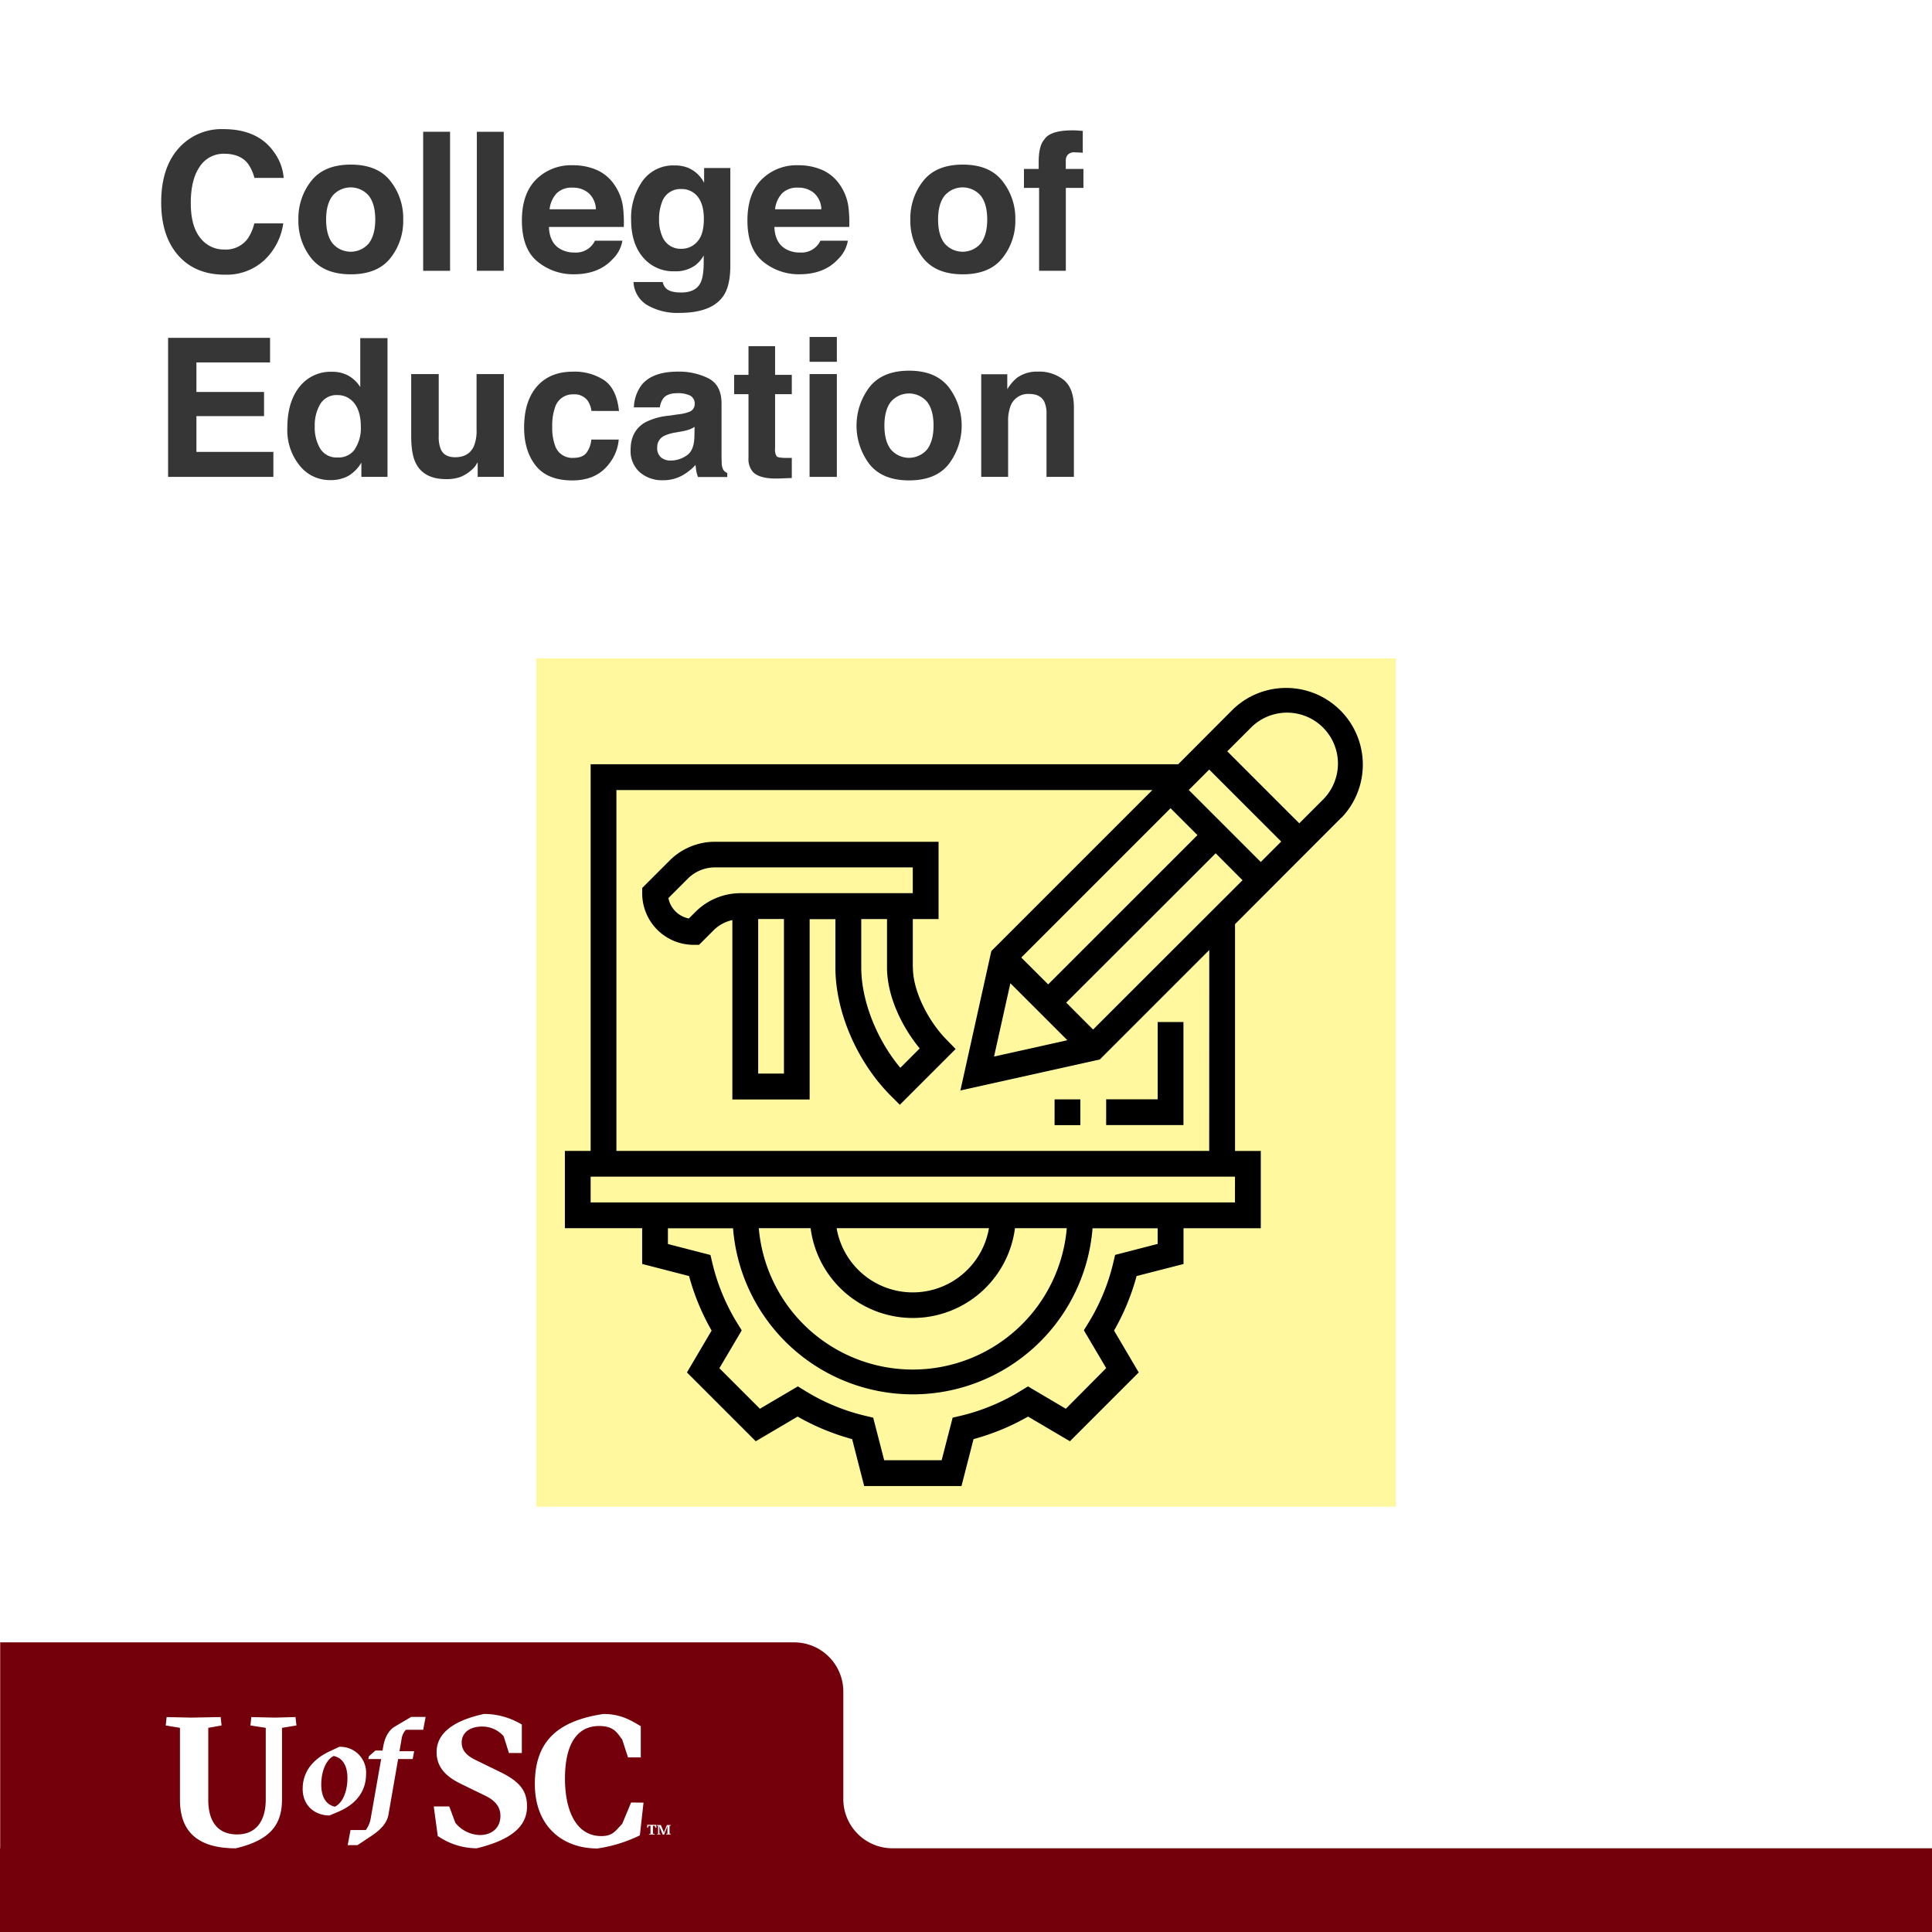 <svg xmlns="http://www.w3.org/2000/svg" xmlns:xlink="http://www.w3.org/1999/xlink" viewBox="0 0 600 600"><defs><style>.cls-1{fill:none;}.cls-2{fill:#fff;}.cls-3{fill:#73000a;}.cls-4{fill:#363636;}.cls-5{fill:#fff89e;}.cls-6{clip-path:url(#clip-path);}</style><clipPath id="clip-path"><rect class="cls-1" x="175.42" y="213.34" width="248.14" height="248.14"/></clipPath></defs><g id="Layer_2" data-name="Layer 2"><g id="Art"><rect class="cls-2" width="600" height="600"/><path class="cls-3" d="M279.48,574h-2.31a15.27,15.27,0,0,1-15.27-15.27V525.34a15.29,15.29,0,0,0-15.28-15.29H.06V574H0v26H600V574Z"/><path class="cls-2" d="M155.11,550.2l-7.31-3.57c-2.84-1.36-4.42-3-4.42-5.5,0-2.77,2.21-4.93,6.34-4.93a8.77,8.77,0,0,1,6.69,3l1.65,5.21h4v-8.84a22.79,22.79,0,0,0-11.73-3.29c-10.49,2.27-14.74,6.57-14.74,11.85,0,4.93,3.17,7.76,7.82,10l7,3.4c3.41,1.59,5,3.63,5,6.41,0,3.68-2.61,5.95-6.41,5.95a10.23,10.23,0,0,1-7.59-3.8L139.52,561H134.7l1.25,9.18A21.4,21.4,0,0,0,148.08,574c10.37-2.55,15.59-6.58,15.59-13C163.67,556.15,161.46,553.26,155.11,550.2Zm-69.8-16.78-7.26-.17-.28,2.61,4.76.74v22.22c0,6.86-3.12,10.88-8.9,10.88-6,0-8.95-4-8.95-10.77V536.6l4.13-.74-.28-2.61-9.13.17-7.65-.17-.28,2.61,4.42.74v22.33c0,9,4.53,15.08,17.35,15.08,11.28-2.67,14.34-7.82,14.34-15.31V536.6l4.48-.74-.29-2.61Zm28.38,17.49a8,8,0,0,0-8.34-8.42l-2.76,1.3C97.1,546.3,94,550.28,94,555.56s3.85,8.25,8.34,8.25l2.76-1.17C110.72,560.25,113.69,556.19,113.69,550.91ZM104,561.09c-2.51-.59-4.23-2.68-4.23-6.91,0-3.44,1.17-7.5,3.86-8.84,2.55.54,4.27,2.68,4.27,6.91C107.91,555.68,106.74,559.75,104,561.09Zm18.65-24.9c-2.14,1.21-3.18,3.77-3.6,6l-.25,1.46h-2.22l-2,1.76-.21.88h4l-3.23,18.35a8,8,0,0,1-1.55,3.69h-4.73l-.88,4.69h3.06l4.6-3.06c2.64-1.8,4.57-3.85,5-6.41l3-17.26h4.52l.46-2.43h-4.56l.67-3.85a5.08,5.08,0,0,1,1.34-2.81h5.36l.75-4h-4.48ZM196,559.78l-2.77,6.63c-2,2-2.79,3.8-6.48,3.8-8,0-11.29-8.22-11.29-17.85,0-10.43,3.58-16.33,10.61-16.33,4.65,0,5.63,2.21,7.16,4.2l1.81,5.55H199v-9.69c-2.89-1.7-6.08-3.8-11.63-3.8-14.12,2.15-21.27,8.39-21.27,21.77,0,13,8.46,20,19.45,20a44.25,44.25,0,0,0,13.17-4.08l1.13-10.15Z"/><path class="cls-2" d="M201.5,569.54l.52,0V567l-.59,0-.23.63H201v-.91h2.83v.91h-.24l-.24-.63-.57,0v2.5l.49,0,0,.23h-1.68Zm2.53,0,.35,0V567l-.36,0,0-.22h1.21l.88,2.11v.39l1-2.5h1.17l0,.22-.35,0v2.49l.35,0,0,.23h-1.36l0-.23.36,0v-2l.07-.53-1.09,2.78h-.44l-.91-2.22-.13-.53v2.48l.35,0,0,.23h-1Z"/><path class="cls-4" d="M56.06,45.43A17.76,17.76,0,0,1,69.34,40.1q10.77,0,15.76,7.15a15.57,15.57,0,0,1,3,8H79a12.43,12.43,0,0,0-2.21-4.69q-2.42-2.8-7.15-2.81a8.8,8.8,0,0,0-7.61,4q-2.77,4-2.78,11.24t2.94,10.88a9.2,9.2,0,0,0,7.46,3.62,8.45,8.45,0,0,0,7.08-3.11,13.67,13.67,0,0,0,2.24-5h9A19.44,19.44,0,0,1,82,80.88,17.22,17.22,0,0,1,69.83,85.3q-9.22,0-14.49-6T50.06,62.86Q50.06,51.55,56.06,45.43Z"/><path class="cls-4" d="M121.22,80.19q-4,5-12.27,5t-12.28-5a18.49,18.49,0,0,1-4-12,18.61,18.61,0,0,1,4-12q4-5.07,12.28-5.07t12.27,5.07a18.56,18.56,0,0,1,4,12A18.44,18.44,0,0,1,121.22,80.19Zm-6.68-4.61c1.31-1.74,2-4.2,2-7.4s-.66-5.66-2-7.39a7.41,7.41,0,0,0-11.26,0q-2,2.6-2,7.39c0,3.2.66,5.66,2,7.4a7.4,7.4,0,0,0,11.26,0Z"/><path class="cls-4" d="M139.77,84.1h-8.35V40.92h8.35Z"/><path class="cls-4" d="M156.44,84.1h-8.35V40.92h8.35Z"/><path class="cls-4" d="M185.39,52.81a13,13,0,0,1,5.52,4.73,15.72,15.72,0,0,1,2.55,6.6,41.75,41.75,0,0,1,.27,6.34H170.47q.19,4.8,3.34,6.74a8.51,8.51,0,0,0,4.61,1.2,6.5,6.5,0,0,0,6.35-3.67h8.52a10.4,10.4,0,0,1-3.09,5.78q-4.29,4.65-12,4.65a17.43,17.43,0,0,1-11.24-3.92q-4.87-3.93-4.88-12.79,0-8.3,4.4-12.72a15.38,15.38,0,0,1,11.42-4.43A18.27,18.27,0,0,1,185.39,52.81ZM172.9,60A8.62,8.62,0,0,0,170.68,65h14.38a7,7,0,0,0-2.22-5,7.36,7.36,0,0,0-5-1.72A6.61,6.61,0,0,0,172.9,60Z"/><path class="cls-4" d="M213.75,52.14a10,10,0,0,1,4.92,4.63v-4.6h8.14V82.46q0,6.18-2.08,9.32-3.57,5.39-13.71,5.39a18.61,18.61,0,0,1-10-2.41,8.84,8.84,0,0,1-4.28-7.17h9.08A3.81,3.81,0,0,0,207,89.7c.89.76,2.41,1.14,4.54,1.14,3,0,5-1,6-3q1-1.93,1-6.5v-2A10.16,10.16,0,0,1,216,82.34a10.36,10.36,0,0,1-6.47,1.91,12.24,12.24,0,0,1-9.83-4.32Q196,75.6,196,68.22a19.78,19.78,0,0,1,3.54-12,11.7,11.7,0,0,1,10-4.84A10.92,10.92,0,0,1,213.75,52.14ZM216.59,75q2-2.2,2-7c0-3-.64-5.33-1.91-6.92a6.26,6.26,0,0,0-5.12-2.37,6,6,0,0,0-6,4.13,14.58,14.58,0,0,0-.88,5.42,12.42,12.42,0,0,0,.93,5,6.09,6.09,0,0,0,6.07,4A6.39,6.39,0,0,0,216.59,75Z"/><path class="cls-4" d="M255.41,52.81a13,13,0,0,1,5.52,4.73,15.58,15.58,0,0,1,2.54,6.6,40.23,40.23,0,0,1,.28,6.34H240.49q.19,4.8,3.34,6.74a8.5,8.5,0,0,0,4.6,1.2,6.5,6.5,0,0,0,6.36-3.67h8.52a10.4,10.4,0,0,1-3.09,5.78q-4.29,4.65-12,4.65A17.43,17.43,0,0,1,237,81.26q-4.87-3.93-4.88-12.79,0-8.3,4.4-12.72a15.38,15.38,0,0,1,11.42-4.43A18.31,18.31,0,0,1,255.41,52.81ZM242.92,60A8.62,8.62,0,0,0,240.7,65h14.38a7,7,0,0,0-2.22-5,7.36,7.36,0,0,0-5-1.72A6.61,6.61,0,0,0,242.92,60Z"/><path class="cls-4" d="M311.27,80.19q-4,5-12.27,5t-12.28-5a18.49,18.49,0,0,1-4-12,18.61,18.61,0,0,1,4-12q4-5.07,12.28-5.07t12.27,5.07a18.56,18.56,0,0,1,4.05,12A18.44,18.44,0,0,1,311.27,80.19Zm-6.68-4.61c1.31-1.74,2-4.2,2-7.4s-.66-5.66-2-7.39a7.41,7.41,0,0,0-11.26,0q-2,2.6-2,7.39c0,3.2.66,5.66,2,7.4a7.4,7.4,0,0,0,11.26,0Z"/><path class="cls-4" d="M334.5,40.52l1.76.13v6.8c-.47-.06-1.25-.1-2.36-.13a2.7,2.7,0,0,0-2.28.73,2.66,2.66,0,0,0-.63,1.71v2.7h5.48v5.89H331V84.1H322.7V58.35H318V52.46h4.57V50.41q0-5.13,1.73-7.06c1.21-1.92,4.13-2.87,8.76-2.87C333.6,40.48,334.08,40.49,334.5,40.52Z"/><path class="cls-4" d="M83.87,112.56H61v9.17H82v7.5H61v11.11h23.9v7.76H52.2V104.92H83.87Z"/><path class="cls-4" d="M108.22,116.68a10.22,10.22,0,0,1,3.66,3.53V105h8.46V148.1h-8.11v-4.42a11.83,11.83,0,0,1-4.07,4.13,11.46,11.46,0,0,1-5.69,1.29,11.87,11.87,0,0,1-9.42-4.53A17.43,17.43,0,0,1,89.23,133q0-8.17,3.77-12.86a12.25,12.25,0,0,1,10.06-4.68A10.33,10.33,0,0,1,108.22,116.68Zm2,22.75a11.65,11.65,0,0,0,1.84-6.83c0-3.9-1-6.7-3-8.38a6.38,6.38,0,0,0-4.22-1.52,5.85,5.85,0,0,0-5.37,2.77,12.82,12.82,0,0,0-1.72,6.87,12.69,12.69,0,0,0,1.75,7.07,5.89,5.89,0,0,0,5.29,2.66A6.16,6.16,0,0,0,110.27,139.43Z"/><path class="cls-4" d="M136.25,116.17v19.25a10.28,10.28,0,0,0,.64,4.1Q138,142,141.35,142q4.26,0,5.83-3.46a12.46,12.46,0,0,0,.82-5V116.17h8.47V148.1h-8.12v-4.51c-.08.1-.27.39-.58.88a5.74,5.74,0,0,1-1.11,1.29,11.73,11.73,0,0,1-3.78,2.4,12.91,12.91,0,0,1-4.29.64q-7.07,0-9.52-5.09-1.36-2.82-1.37-8.29V116.17Z"/><path class="cls-4" d="M183.68,127.62a7.27,7.27,0,0,0-1.2-3.22,5.05,5.05,0,0,0-4.38-1.93,5.76,5.76,0,0,0-5.78,4.19,17.31,17.31,0,0,0-.82,5.9,15.94,15.94,0,0,0,.82,5.64,5.59,5.59,0,0,0,5.64,4c2,0,3.35-.52,4.17-1.58a7.89,7.89,0,0,0,1.5-4.1h8.52a13.87,13.87,0,0,1-2.76,7.21q-3.93,5.47-11.64,5.47t-11.35-4.57q-3.63-4.56-3.63-11.85c0-5.47,1.34-9.74,4-12.78s6.38-4.57,11.09-4.57a16.68,16.68,0,0,1,9.84,2.69q3.82,2.7,4.53,9.52Z"/><path class="cls-4" d="M210.6,128.68a12.94,12.94,0,0,0,3.33-.74,2.51,2.51,0,0,0,1.81-2.37,2.81,2.81,0,0,0-1.39-2.71,8.69,8.69,0,0,0-4-.75c-2,0-3.41.49-4.25,1.47a6,6,0,0,0-1.18,2.93h-8.06a12.3,12.3,0,0,1,2.35-6.89q3.33-4.22,11.42-4.21a20.34,20.34,0,0,1,9.36,2.08c2.72,1.38,4.09,4,4.09,7.85V140c0,1,0,2.24.05,3.69a4.67,4.67,0,0,0,.5,2.22,3.06,3.06,0,0,0,1.23,1v1.23h-9.08a9.63,9.63,0,0,1-.53-1.82c-.09-.56-.17-1.21-.23-1.93a17.08,17.08,0,0,1-4,3.19,12.07,12.07,0,0,1-6.13,1.56,10.55,10.55,0,0,1-7.2-2.48,8.8,8.8,0,0,1-2.85-7q0-5.88,4.58-8.52a20.34,20.34,0,0,1,7.38-2.05Zm5.11,3.89a9.42,9.42,0,0,1-1.62.81,15.06,15.06,0,0,1-2.25.57l-1.9.35a12.59,12.59,0,0,0-3.83,1.14,3.83,3.83,0,0,0-2,3.55,3.7,3.7,0,0,0,1.21,3.09,4.6,4.6,0,0,0,2.93.95,8.77,8.77,0,0,0,5-1.58c1.54-1,2.34-3,2.4-5.77Z"/><path class="cls-4" d="M228,122.41v-6h4.45v-8.91h8.26v8.91h5.19v6h-5.19v16.87a3.82,3.82,0,0,0,.5,2.45c.33.32,1.35.48,3.05.48h.81l.83,0v6.24l-3.95.15c-4,.14-6.65-.55-8.09-2a6.09,6.09,0,0,1-1.41-4.42V122.41Z"/><path class="cls-4" d="M259.89,112.36h-8.47v-7.71h8.47Zm-8.47,3.81h8.47V148.1h-8.47Z"/><path class="cls-4" d="M294.6,144.19q-4,5-12.27,5t-12.28-5a19.81,19.81,0,0,1,0-24q4.05-5.07,12.28-5.07t12.27,5.07a19.77,19.77,0,0,1,0,24Zm-6.68-4.61c1.31-1.74,2-4.2,2-7.4s-.66-5.66-2-7.39a7.41,7.41,0,0,0-11.26,0q-2,2.59-2,7.39c0,3.2.66,5.66,2,7.4a7.4,7.4,0,0,0,11.26,0Z"/><path class="cls-4" d="M330.37,118c2.09,1.73,3.14,4.59,3.14,8.6v21.5H325V128.68a9,9,0,0,0-.66-3.87q-1.23-2.46-4.66-2.46a5.78,5.78,0,0,0-5.79,3.6,12.53,12.53,0,0,0-.81,4.87V148.1h-8.35V116.23h8.09v4.65a14.15,14.15,0,0,1,3-3.54,10.51,10.51,0,0,1,6.51-1.93A12.22,12.22,0,0,1,330.37,118Z"/><g id="surface1"><path class="cls-5" d="M166.52,204.44h267V467.91h-267Z"/><g class="cls-6"><path d="M375.53,357.42H191.43V245.36H357.87l-50,50-9.61,43.29,43.29-9.62,34-34Zm8,16H183.43v-8H383.54Zm-123.71,8h47.31a24,24,0,0,1-47.31,0Zm-8.08,0a32,32,0,0,0,63.47,0h16.09a48,48,0,0,1-95.65,0Zm107.78,4.89-13.21,3.41-.55,2.34a63.67,63.67,0,0,1-7.88,19l-1.28,2.07,6.94,11.75L331,437.5l-11.75-6.94-2.06,1.26a63.56,63.56,0,0,1-19,7.9l-2.34.55-3.41,13.21H274.59l-3.41-13.21-2.34-.55a63.56,63.56,0,0,1-19-7.9l-2.06-1.26L236,437.5l-12.59-12.59,6.94-11.75-1.28-2.07a63.67,63.67,0,0,1-7.88-19l-.55-2.34-13.21-3.41v-4.89h20.22a56,56,0,0,0,111.65,0h20.22Zm29-160.36a15.81,15.81,0,0,1,22.36,22.36l-7.38,7.38-22.36-22.36Zm-49.06,93.78-8.34-8.36L377.54,265l8.34,8.36Zm-25.68-14.37,17.7,17.69-22.77,5.07ZM363.53,251l8.35,8.35-46.37,46.36-8.35-8.34Zm5.66-5.66,6.34-6.35,22.36,22.36-6.35,6.35Zm47.4,8.63a23.82,23.82,0,0,0-33.68-33.68l-17,17.05H183.43V357.42h-8v24h24v11.11L214,396.29a71.68,71.68,0,0,0,7,16.93l-7.66,13,21.37,21.37,13-7.66a71.82,71.82,0,0,0,16.93,7l3.74,14.57H298.6l3.74-14.57a71.82,71.82,0,0,0,16.93-7l13,7.66,21.37-21.37-7.66-13a71.68,71.68,0,0,0,7-16.93l14.57-3.74V381.44h24v-24h-8V287l33-33.05"/></g><path d="M279.61,331.62c-7.36-8.78-12.14-20.87-12.14-31.2v-15h8v15c0,9.1,4.75,18.62,10.15,25.18Zm-36.15,1.79h-8v-48h8Zm-27.53-50.17-2,2a8,8,0,0,1-6.35-6.34l6-6a11.9,11.9,0,0,1,8.48-3.52h61.41v8h-53.4A19.89,19.89,0,0,0,215.93,283.24Zm67.55,17.18v-15h8v-24H222.07a19.86,19.86,0,0,0-14.14,5.86l-8.49,8.49v1.66a16,16,0,0,0,16,16h1.65l4.49-4.49a11.79,11.79,0,0,1,5.86-3.2v55.71h24v-56h8v15c0,13.76,6.74,29.38,17.18,39.82l2.83,2.83,17.33-17.32L294,322.92c-5.2-5.21-10.49-14.62-10.49-22.5"/><path d="M367.53,317.4h-8v24h-16v8h24v-32"/><path d="M327.51,349.42h8v-8h-8v8"/></g></g></g></svg>